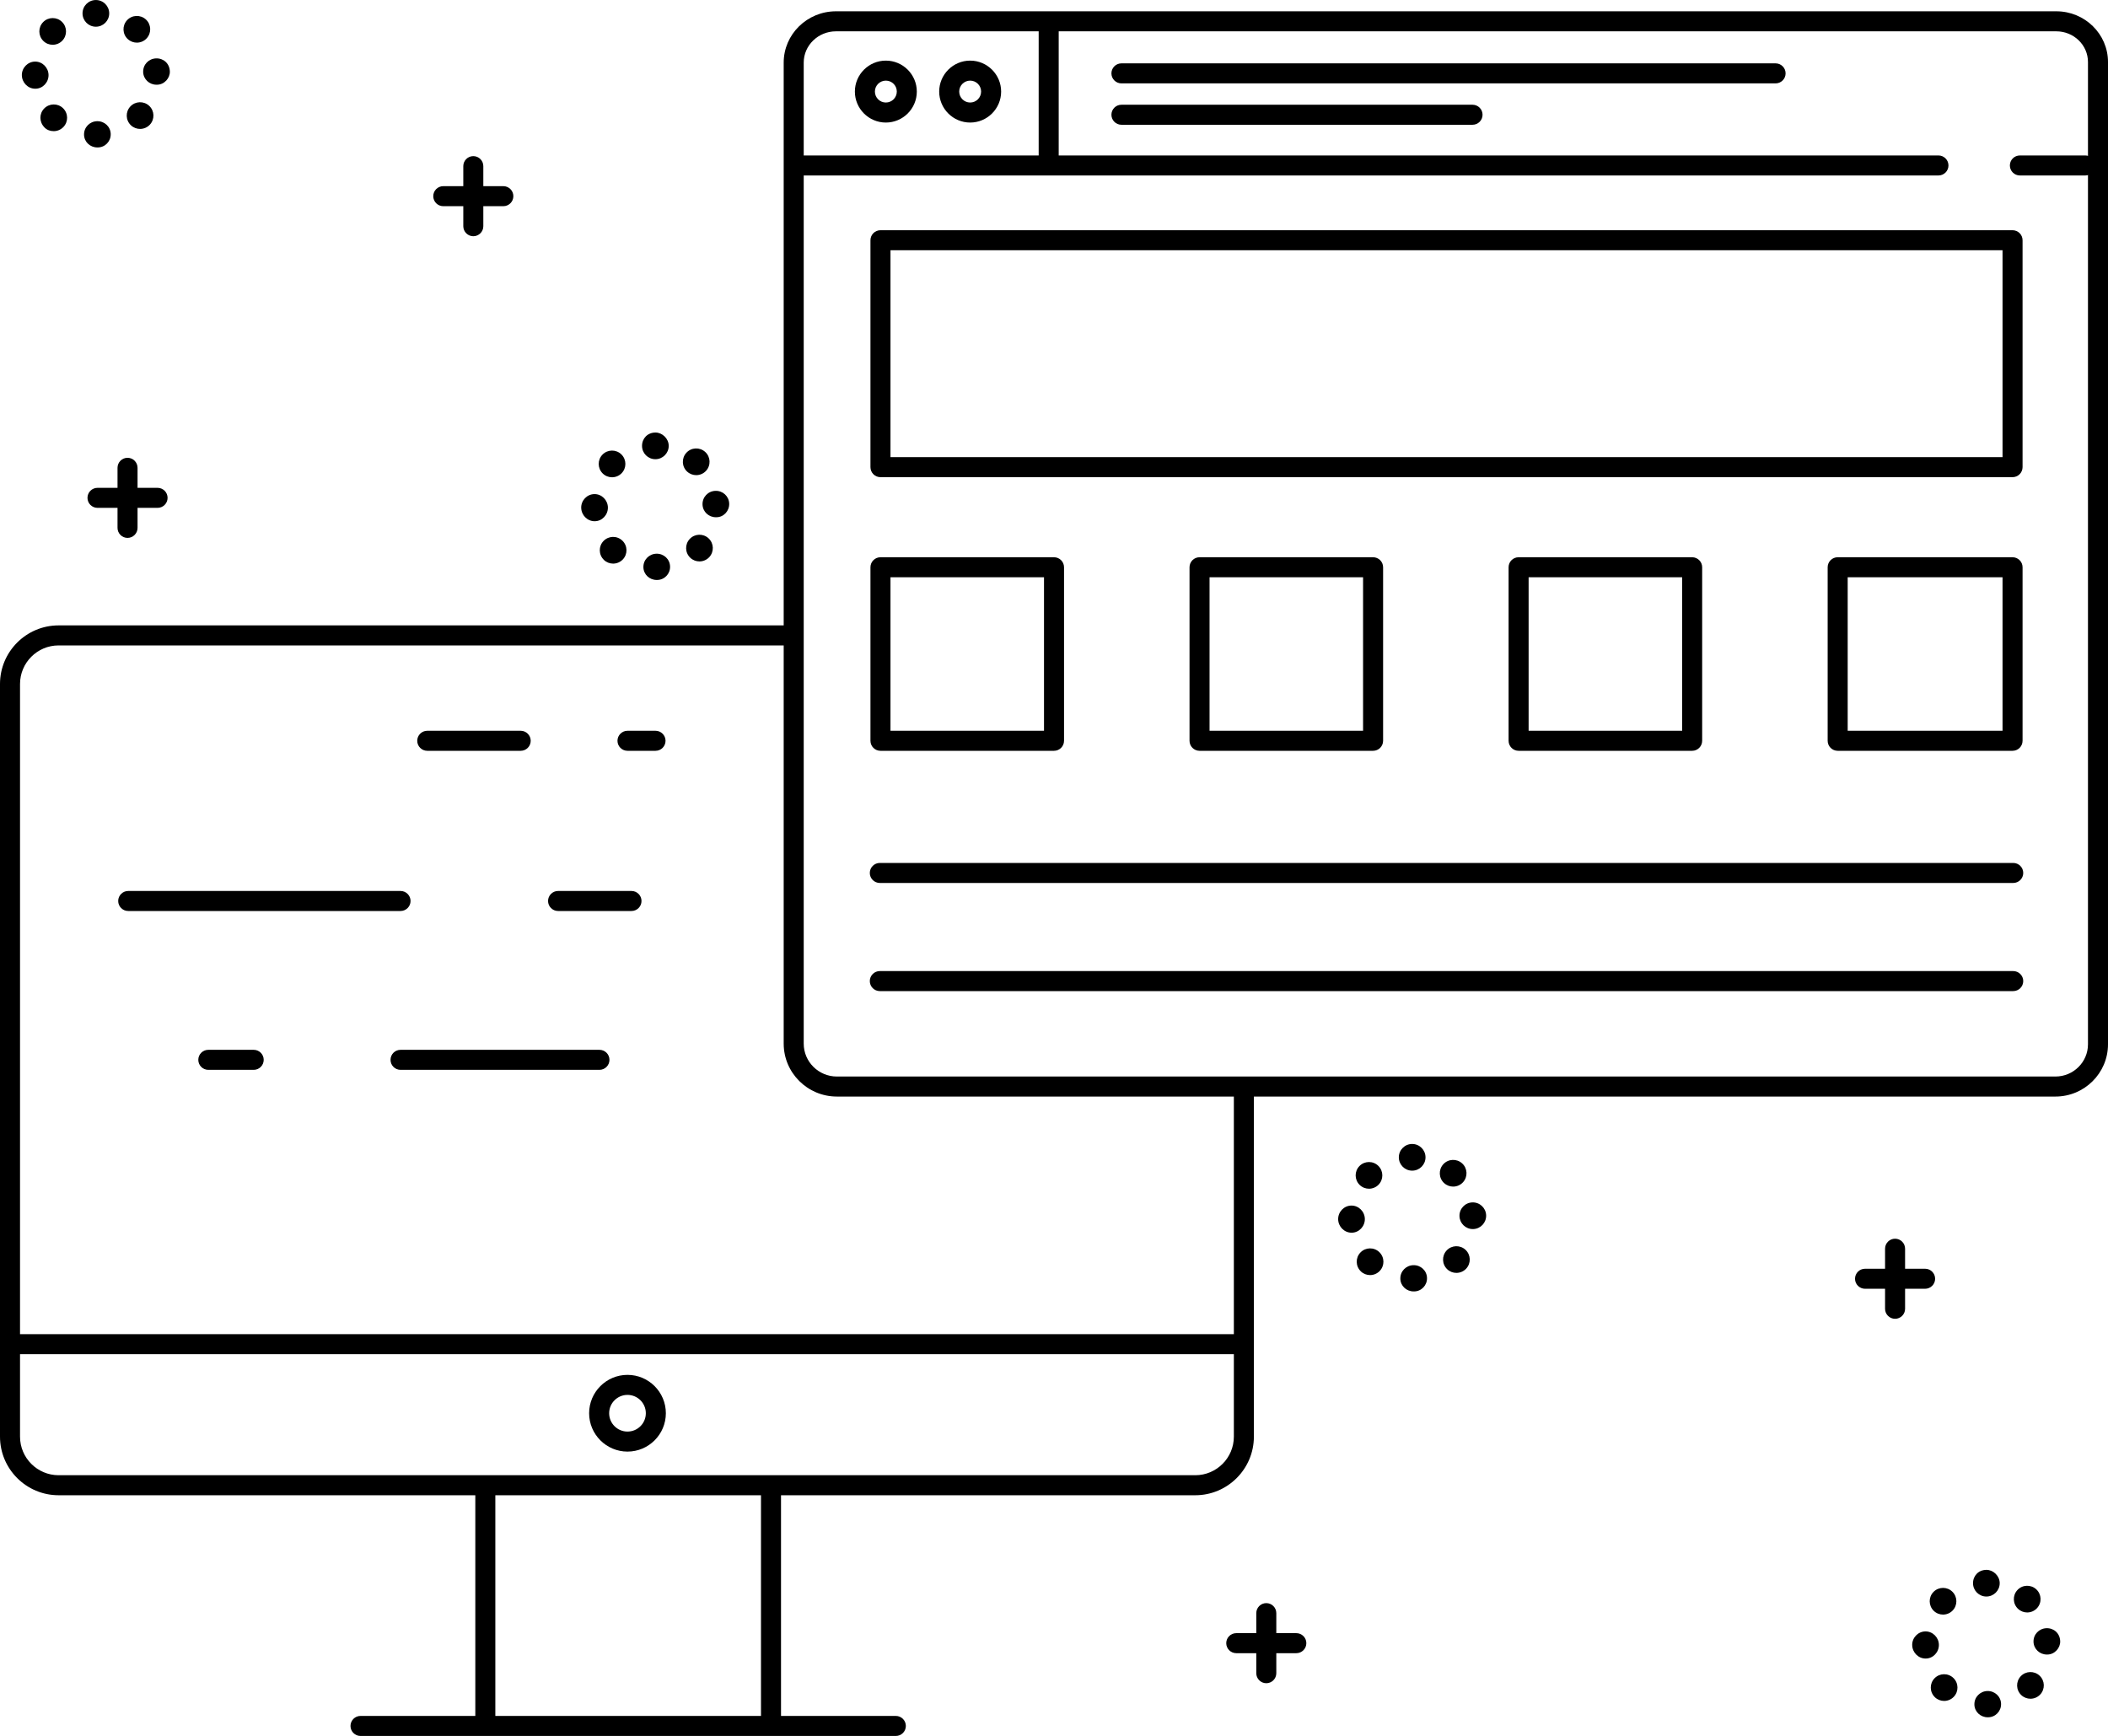 <?xml version="1.0" encoding="UTF-8"?><svg id="Calque_1" xmlns="http://www.w3.org/2000/svg" viewBox="0 0 1000 823.58"><path d="m224.53,112.07c-2.62,0-4.75-2.13-4.75-4.75v-28.5c0-2.62,2.13-4.75,4.75-4.75s4.75,2.13,4.75,4.75v28.5c0,2.62-2.13,4.75-4.75,4.75Z" stroke-width="0"/><path d="m238.78,97.82h-28.5c-2.62,0-4.75-2.13-4.75-4.75s2.13-4.75,4.75-4.75h28.5c2.62,0,4.75,2.13,4.75,4.75s-2.13,4.75-4.75,4.75Z" stroke-width="0"/><path d="m60.5,255.19c-2.62,0-4.75-2.13-4.75-4.75v-28.5c0-2.62,2.13-4.75,4.75-4.75s4.75,2.13,4.75,4.75v28.5c0,2.62-2.13,4.75-4.75,4.75Z" stroke-width="0"/><path d="m74.75,240.94h-28.5c-2.62,0-4.75-2.13-4.75-4.75s2.13-4.75,4.75-4.75h28.5c2.62,0,4.75,2.13,4.75,4.75s-2.13,4.75-4.75,4.75Z" stroke-width="0"/><path d="m898.99,625.67c-2.62,0-4.75-2.13-4.75-4.75v-28.5c0-2.62,2.13-4.75,4.75-4.75s4.75,2.13,4.75,4.75v28.5c0,2.62-2.13,4.75-4.75,4.75Z" stroke-width="0"/><path d="m913.24,611.42h-28.5c-2.62,0-4.75-2.13-4.75-4.75s2.13-4.75,4.75-4.75h28.5c2.62,0,4.75,2.13,4.75,4.75s-2.13,4.75-4.75,4.75Z" stroke-width="0"/><path d="m600.71,798.56c-2.62,0-4.75-2.13-4.75-4.75v-28.5c0-2.62,2.13-4.75,4.75-4.75s4.75,2.13,4.75,4.75v28.5c0,2.62-2.13,4.75-4.75,4.75Z" stroke-width="0"/><path d="m614.96,784.31h-28.5c-2.62,0-4.75-2.13-4.75-4.75s2.13-4.75,4.75-4.75h28.5c2.62,0,4.75,2.13,4.75,4.75s-2.13,4.75-4.75,4.75Z" stroke-width="0"/><path d="m39.87,63.92c-.09-3.5,2.68-6.33,6.17-6.42h0c3.5-.09,6.4,2.57,6.48,6.07h0c.09,3.5-2.68,6.38-6.17,6.38h-.16c-3.43,0-6.24-2.59-6.33-6.04Zm-18.76-3.46h0c-2.52-2.53-2.6-6.45-.17-8.97h0c2.43-2.51,6.43-2.6,8.95-.17h0c2.52,2.43,2.6,6.43.17,8.95h0c-1.25,1.29-2.91,1.95-4.57,1.95h0c-1.58,0-3.17-.49-4.4-1.76Zm41.01-1.01c-2.55-2.39-2.67-6.4-.28-8.95h0c2.39-2.55,6.4-2.67,8.95-.28h0c2.55,2.4,2.67,6.4.28,8.95h0c-1.25,1.32-2.93,1.99-4.62,1.99h0c-1.56,0-3.12-.57-4.34-1.72ZM10.36,35.7c-.04-3.5,2.76-6.43,6.26-6.48h0c3.5-.04,6.36,2.86,6.41,6.36h0c.04,3.5-2.75,6.51-6.25,6.51h-.08c-3.46,0-6.29-2.92-6.33-6.39Zm57.56-1.51h0c-.13-3.5,2.6-6.36,6.09-6.49h0c3.5-.13,6.43,2.36,6.56,6.16h0c.13,3.17-2.6,6.33-6.1,6.33h-.24c-3.39,0-6.19-2.59-6.32-6.01Zm-47.37-14.78c-2.49-2.46-2.51-6.47-.06-8.95h0c2.46-2.49,6.47-2.51,8.95-.06h0c2.49,2.46,2.51,6.47.06,8.96h0c-1.24,1.25-2.88,1.88-4.51,1.88h0c-1.61,0-3.22-.61-4.45-1.83Zm40.09-.84h0c-2.58-2.36-2.75-6.37-.39-8.95h0c2.36-2.58,6.36-2.75,8.95-.39h0c2.58,2.36,2.75,6.36.39,8.95h0c-1.25,1.36-2.96,2.05-4.67,2.05h0c-1.53,0-3.07-.55-4.28-1.67Zm-21.49-12.23c0-3.5,2.83-6.33,6.33-6.33h0c3.5,0,6.33,2.84,6.33,6.33h0c0,3.5-2.84,6.33-6.33,6.33h0c-3.5,0-6.33-2.83-6.33-6.33Z" stroke-width="0"/><path d="m305.22,269.11c-.09-3.5,2.68-6.33,6.17-6.42h0c3.5-.08,6.4,2.58,6.48,6.08h0c.09,3.5-2.68,6.38-6.17,6.38h-.16c-3.43,0-6.24-2.59-6.33-6.04Zm-18.75-3.5h0c-2.52-2.43-2.6-6.43-.17-8.95h0c2.43-2.52,6.43-2.59,8.95-.16h0c2.52,2.43,2.6,6.43.17,8.95h0c-1.25,1.29-2.91,1.94-4.57,1.94h0c-1.58,0-3.16-.59-4.39-1.77Zm41.01-.97c-2.55-2.39-2.67-6.4-.28-8.95h0c2.39-2.55,6.4-2.67,8.95-.28h0c2.55,2.4,2.67,6.4.28,8.95h0c-1.25,1.32-2.93,1.99-4.62,1.99h0c-1.56,0-3.12-.57-4.34-1.72Zm-51.77-23.75c-.04-3.5,2.76-6.43,6.26-6.48h0c3.5-.04,6.36,2.86,6.41,6.36h0c.04,3.5-2.75,6.51-6.25,6.51h-.08c-3.46,0-6.29-2.92-6.33-6.39Zm57.56-1.51h0c-.13-3.5,2.6-6.39,6.09-6.51h0c3.5-.13,6.43,2.53,6.56,6.02h0c.13,3.5-2.6,6.5-6.09,6.5h-.24c-3.39,0-6.19-2.59-6.32-6.01Zm-47.37-14.78c-2.49-2.46-2.51-6.47-.06-8.95h0c2.46-2.49,6.47-2.51,8.95-.06h0c2.49,2.46,2.51,6.47.06,8.96h0c-1.24,1.25-2.88,1.88-4.51,1.88h0c-1.61,0-3.21-.61-4.45-1.83Zm40.09-.84c-2.58-2.36-2.75-6.37-.39-8.95h0c2.36-2.58,6.36-2.75,8.95-.39h0c2.58,2.36,2.75,6.37.39,8.95h0c-1.25,1.36-2.96,2.05-4.67,2.05h0c-1.53,0-3.07-.55-4.28-1.67Zm-21.42-12.23c0-3.5,2.6-6.33,6.4-6.33h0c3.17,0,6.26,2.84,6.26,6.33h0c0,3.5-2.84,6.33-6.33,6.33h0c-3.5,0-6.33-2.83-6.33-6.33Z" stroke-width="0"/><path d="m664.3,606.65c-.09-3.5,2.68-6.33,6.17-6.42h0c3.5-.09,6.4,2.57,6.48,6.07h0c.09,3.5-2.68,6.38-6.17,6.38h-.16c-3.43,0-6.24-2.59-6.33-6.04Zm-18.75-3.5c-2.52-2.43-2.6-6.43-.17-8.95h0c2.43-2.52,6.43-2.59,8.95-.16h0c2.52,2.43,2.6,6.43.17,8.95h0c-1.25,1.29-2.91,1.94-4.57,1.94h0c-1.58,0-3.16-.59-4.39-1.77Zm41.01-.97c-2.55-2.39-2.67-6.4-.28-8.95h0c2.39-2.55,6.4-2.67,8.95-.28h0c2.55,2.39,2.67,6.4.28,8.95h0c-1.25,1.32-2.93,1.99-4.62,1.99h0c-1.56,0-3.12-.57-4.34-1.72Zm-51.76-23.75c-.04-3.5,2.75-6.43,6.25-6.48h0c3.5-.04,6.37,2.86,6.41,6.36h0c.04,3.5-2.75,6.51-6.25,6.51h-.08c-3.46,0-6.29-2.92-6.33-6.39Zm57.55-1.42c-.13-3.5,2.6-6.43,6.09-6.56h0c3.5-.13,6.43,2.6,6.56,6.09h0c.13,3.5-2.6,6.43-6.09,6.56h0c-.08,0-.16,0-.24,0h0c-3.39,0-6.19-2.69-6.32-6.1Zm-47.37-14.88c-2.49-2.46-2.51-6.47-.06-8.95h0c2.46-2.49,6.47-2.51,8.95-.05h0c2.49,2.45,2.51,6.47.06,8.95h0c-1.24,1.25-2.88,1.88-4.51,1.88h0c-1.6,0-3.21-.61-4.45-1.83Zm40.09-.84c-2.58-2.36-2.75-6.37-.39-8.95h0c2.36-2.58,6.36-2.75,8.95-.39h0c2.58,2.36,2.75,6.36.39,8.95h0c-1.25,1.36-2.96,2.05-4.67,2.05h0c-1.53,0-3.07-.55-4.28-1.67Zm-21.49-12.23c0-3.5,2.83-6.33,6.33-6.33h0c3.5,0,6.33,2.84,6.33,6.33h0c0,3.5-2.84,6.33-6.33,6.33h0c-3.5,0-6.33-2.83-6.33-6.33Z" stroke-width="0"/><path d="m936.62,808.68c-.09-3.5,2.68-6.33,6.17-6.42h0c3.5-.08,6.4,2.58,6.48,6.08h0c.09,3.5-2.68,6.38-6.17,6.38h-.16c-3.43,0-6.24-2.6-6.33-6.04Zm-18.75-3.5c-2.52-2.43-2.6-6.43-.17-8.95h0c2.43-2.52,6.43-2.59,8.95-.16h0c2.52,2.43,2.6,6.43.17,8.95h0c-1.25,1.29-2.91,1.94-4.57,1.94h0c-1.58,0-3.16-.59-4.39-1.77Zm41.01-.97c-2.55-2.39-2.67-6.4-.28-8.95h0c2.39-2.55,6.4-2.67,8.95-.28h0c2.55,2.39,2.67,6.4.28,8.95h0c-1.25,1.32-2.93,1.99-4.62,1.99h0c-1.56,0-3.12-.57-4.34-1.72Zm-51.77-23.75c-.04-3.5,2.76-6.43,6.26-6.48h0c3.5-.04,6.36,2.86,6.41,6.36h0c.04,3.5-2.75,6.51-6.25,6.51h-.08c-3.46,0-6.29-2.92-6.33-6.39Zm57.56-1.51c-.13-3.5,2.6-6.36,6.09-6.49h0c3.5-.13,6.43,2.36,6.56,6.16h0c.13,3.17-2.6,6.33-6.1,6.33h-.23c-3.39,0-6.2-2.59-6.33-6.01Zm-47.37-14.78c-2.49-2.46-2.51-6.47-.06-8.95h0c2.46-2.49,6.47-2.51,8.95-.06h0c2.49,2.46,2.51,6.47.06,8.96h0c-1.24,1.25-2.88,1.88-4.51,1.88h0c-1.6,0-3.21-.61-4.45-1.83Zm40.09-.84c-2.58-2.36-2.75-6.37-.39-8.95h0c2.36-2.58,6.36-2.75,8.95-.39h0c2.58,2.36,2.75,6.37.39,8.95h0c-1.25,1.36-2.96,2.05-4.67,2.05h0c-1.53,0-3.07-.55-4.28-1.67Zm-21.42-12.23c0-3.5,2.6-6.33,6.4-6.33h0c3.17,0,6.26,2.84,6.26,6.33h0c0,3.5-2.84,6.33-6.33,6.33h0c-3.5,0-6.33-2.83-6.33-6.33Z" stroke-width="0"/><path d="m586.46,642.45H8.89c-2.62,0-4.75-2.13-4.75-4.75s2.13-4.75,4.75-4.75h577.57c2.62,0,4.75,2.13,4.75,4.75s-2.13,4.75-4.75,4.75Z" stroke-width="0"/><path d="m230.23,821.36c-2.62,0-4.75-2.13-4.75-4.75v-110.19c0-2.62,2.13-4.75,4.75-4.75s4.75,2.13,4.75,4.75v110.19c0,2.62-2.13,4.75-4.75,4.75Z" stroke-width="0"/><path d="m365.75,821.36c-2.62,0-4.75-2.13-4.75-4.75v-110.19c0-2.62,2.13-4.75,4.75-4.75s4.75,2.13,4.75,4.75v110.19c0,2.62-2.13,4.75-4.75,4.75Z" stroke-width="0"/><path d="m424.97,823.58h-253.95c-2.62,0-4.75-2.13-4.75-4.75s2.13-4.75,4.75-4.75h253.95c2.62,0,4.75,2.13,4.75,4.75s-2.13,4.75-4.75,4.75Z" stroke-width="0"/><path d="m297.67,688.67c-10.03,0-18.2-8.16-18.2-18.2s8.16-18.2,18.2-18.2,18.2,8.16,18.2,18.2-8.16,18.2-18.2,18.2Zm0-26.9c-4.8,0-8.7,3.9-8.7,8.7s3.9,8.7,8.7,8.7,8.7-3.9,8.7-8.7-3.9-8.7-8.7-8.7Z" stroke-width="0"/><path d="m567.03,709.38H27.8c-15.33,0-27.8-12.47-27.8-27.8v-357.08c0-15.33,12.47-27.8,27.8-27.8h344.92c2.62,0,4.75,2.13,4.75,4.75s-2.13,4.75-4.75,4.75H27.8c-10.09,0-18.3,8.21-18.3,18.3v357.08c0,10.09,8.21,18.3,18.3,18.3h539.22c10.09,0,18.3-8.21,18.3-18.3v-161.35c0-2.62,2.13-4.75,4.75-4.75s4.75,2.13,4.75,4.75v161.35c0,15.33-12.47,27.8-27.8,27.8Z" stroke-width="0"/><path d="m975.07,520.23H397c-13.91,0-25.23-11.26-25.23-25.1V29.7c0-13.42,11.12-24.34,24.8-24.34h578.92c13.52,0,24.51,10.79,24.51,24.06v466.02c0,13.67-11.18,24.79-24.93,24.79ZM396.57,14.86c-8.43,0-15.3,6.66-15.3,14.84v465.43c0,8.6,7.06,15.6,15.73,15.6h578.07c8.51,0,15.43-6.86,15.43-15.29V29.42c0-8.03-6.73-14.56-15.01-14.56H396.57Z" stroke-width="0"/><path d="m919.57,83.25H381.27c-2.62,0-4.75-2.13-4.75-4.75s2.13-4.75,4.75-4.75h538.3c2.62,0,4.75,2.13,4.75,4.75s-2.13,4.75-4.75,4.75Z" stroke-width="0"/><path d="m497.48,79.14c-2.62,0-4.75-2.13-4.75-4.75V14.22c0-2.62,2.13-4.75,4.75-4.75s4.75,2.13,4.75,4.75v60.16c0,2.62-2.13,4.75-4.75,4.75Z" stroke-width="0"/><path d="m420.23,58.14c-8.1,0-14.69-6.59-14.69-14.69s6.59-14.69,14.69-14.69,14.69,6.59,14.69,14.69-6.59,14.69-14.69,14.69Zm0-19.89c-2.86,0-5.19,2.33-5.19,5.19s2.33,5.2,5.19,5.2,5.2-2.33,5.2-5.2-2.33-5.19-5.2-5.19Z" stroke-width="0"/><path d="m460.23,58.14c-8.1,0-14.69-6.59-14.69-14.69s6.59-14.69,14.69-14.69,14.69,6.59,14.69,14.69-6.59,14.69-14.69,14.69Zm0-19.89c-2.86,0-5.2,2.33-5.2,5.19s2.33,5.2,5.2,5.2,5.19-2.33,5.19-5.2-2.33-5.19-5.19-5.19Z" stroke-width="0"/><path d="m842.31,39.56h-310.32c-2.62,0-4.75-2.13-4.75-4.75s2.13-4.75,4.75-4.75h310.32c2.62,0,4.75,2.13,4.75,4.75s-2.13,4.75-4.75,4.75Z" stroke-width="0"/><path d="m698.55,59.19h-166.56c-2.62,0-4.75-2.13-4.75-4.75s2.13-4.75,4.75-4.75h166.56c2.62,0,4.75,2.13,4.75,4.75s-2.13,4.75-4.75,4.75Z" stroke-width="0"/><path d="m989.23,83.25h-31.03c-2.62,0-4.75-2.13-4.75-4.75s2.13-4.75,4.75-4.75h31.03c2.62,0,4.75,2.13,4.75,4.75s-2.13,4.75-4.75,4.75Z" stroke-width="0"/><path d="m959.47,221.63c0,2.62-2.13,4.75-4.75,4.75H417.68c-2.62,0-4.75-2.13-4.75-4.75v-107.66c0-2.62,2.13-4.75,4.75-4.75h537.04c2.62,0,4.75,2.13,4.75,4.75v107.66Zm-537.04-4.75h527.54v-98.16H422.43v98.16Z" stroke-width="0"/><path d="m955.04,470.2H417.37c-2.62,0-4.75-2.13-4.75-4.75s2.13-4.75,4.75-4.75h537.67c2.62,0,4.75,2.13,4.75,4.75s-2.13,4.75-4.75,4.75Z" stroke-width="0"/><path d="m504.76,351.45c0,2.62-2.13,4.75-4.75,4.75h-82.33c-2.62,0-4.75-2.13-4.75-4.75v-82.33c0-2.62,2.13-4.75,4.75-4.75h82.33c2.62,0,4.75,2.13,4.75,4.75v82.33Zm-82.33-4.75h72.83v-72.83h-72.83v72.83Z" stroke-width="0"/><path d="m656.12,351.45c0,2.62-2.13,4.75-4.75,4.75h-82.33c-2.62,0-4.75-2.13-4.75-4.75v-82.33c0-2.62,2.13-4.75,4.75-4.75h82.33c2.62,0,4.75,2.13,4.75,4.75v82.33Zm-82.33-4.75h72.83v-72.83h-72.83v72.83Z" stroke-width="0"/><path d="m807.48,351.45c0,2.62-2.13,4.75-4.75,4.75h-82.33c-2.62,0-4.75-2.13-4.75-4.75v-82.33c0-2.62,2.13-4.75,4.75-4.75h82.33c2.62,0,4.75,2.13,4.75,4.75v82.33Zm-82.33-4.75h72.83v-72.83h-72.83v72.83Z" stroke-width="0"/><path d="m959.47,351.45c0,2.62-2.13,4.75-4.75,4.75h-82.96c-2.62,0-4.75-2.13-4.75-4.75v-82.33c0-2.62,2.13-4.75,4.75-4.75h82.96c2.62,0,4.75,2.13,4.75,4.75v82.33Zm-82.96-4.75h73.46v-72.83h-73.46v72.83Z" stroke-width="0"/><path d="m955.04,418.9H417.37c-2.62,0-4.75-2.13-4.75-4.75s2.13-4.75,4.75-4.75h537.67c2.62,0,4.75,2.13,4.75,4.75s-2.13,4.75-4.75,4.75Z" stroke-width="0"/><path d="m190.01,432.2H60.82c-2.62,0-4.75-2.13-4.75-4.75s2.13-4.75,4.75-4.75h129.19c2.62,0,4.75,2.13,4.75,4.75s-2.13,4.75-4.75,4.75Z" stroke-width="0"/><path d="m299.57,432.2h-34.83c-2.62,0-4.75-2.13-4.75-4.75s2.13-4.75,4.75-4.75h34.83c2.62,0,4.75,2.13,4.75,4.75s-2.13,4.75-4.75,4.75Z" stroke-width="0"/><path d="m284.37,507.56h-94.36c-2.62,0-4.75-2.13-4.75-4.75s2.13-4.75,4.75-4.75h94.36c2.62,0,4.75,2.13,4.75,4.75s-2.13,4.75-4.75,4.75Z" stroke-width="0"/><path d="m120.35,507.56h-21.53c-2.62,0-4.75-2.13-4.75-4.75s2.13-4.75,4.75-4.75h21.53c2.62,0,4.75,2.13,4.75,4.75s-2.13,4.75-4.75,4.75Z" stroke-width="0"/><path d="m247.01,356.2h-44.33c-2.62,0-4.75-2.13-4.75-4.75s2.13-4.75,4.75-4.75h44.33c2.62,0,4.75,2.13,4.75,4.75s-2.13,4.75-4.75,4.75Z" stroke-width="0"/><path d="m310.97,356.2h-13.3c-2.62,0-4.75-2.13-4.75-4.75s2.13-4.75,4.75-4.75h13.3c2.62,0,4.75,2.13,4.75,4.75s-2.13,4.75-4.75,4.75Z" stroke-width="0"/></svg>